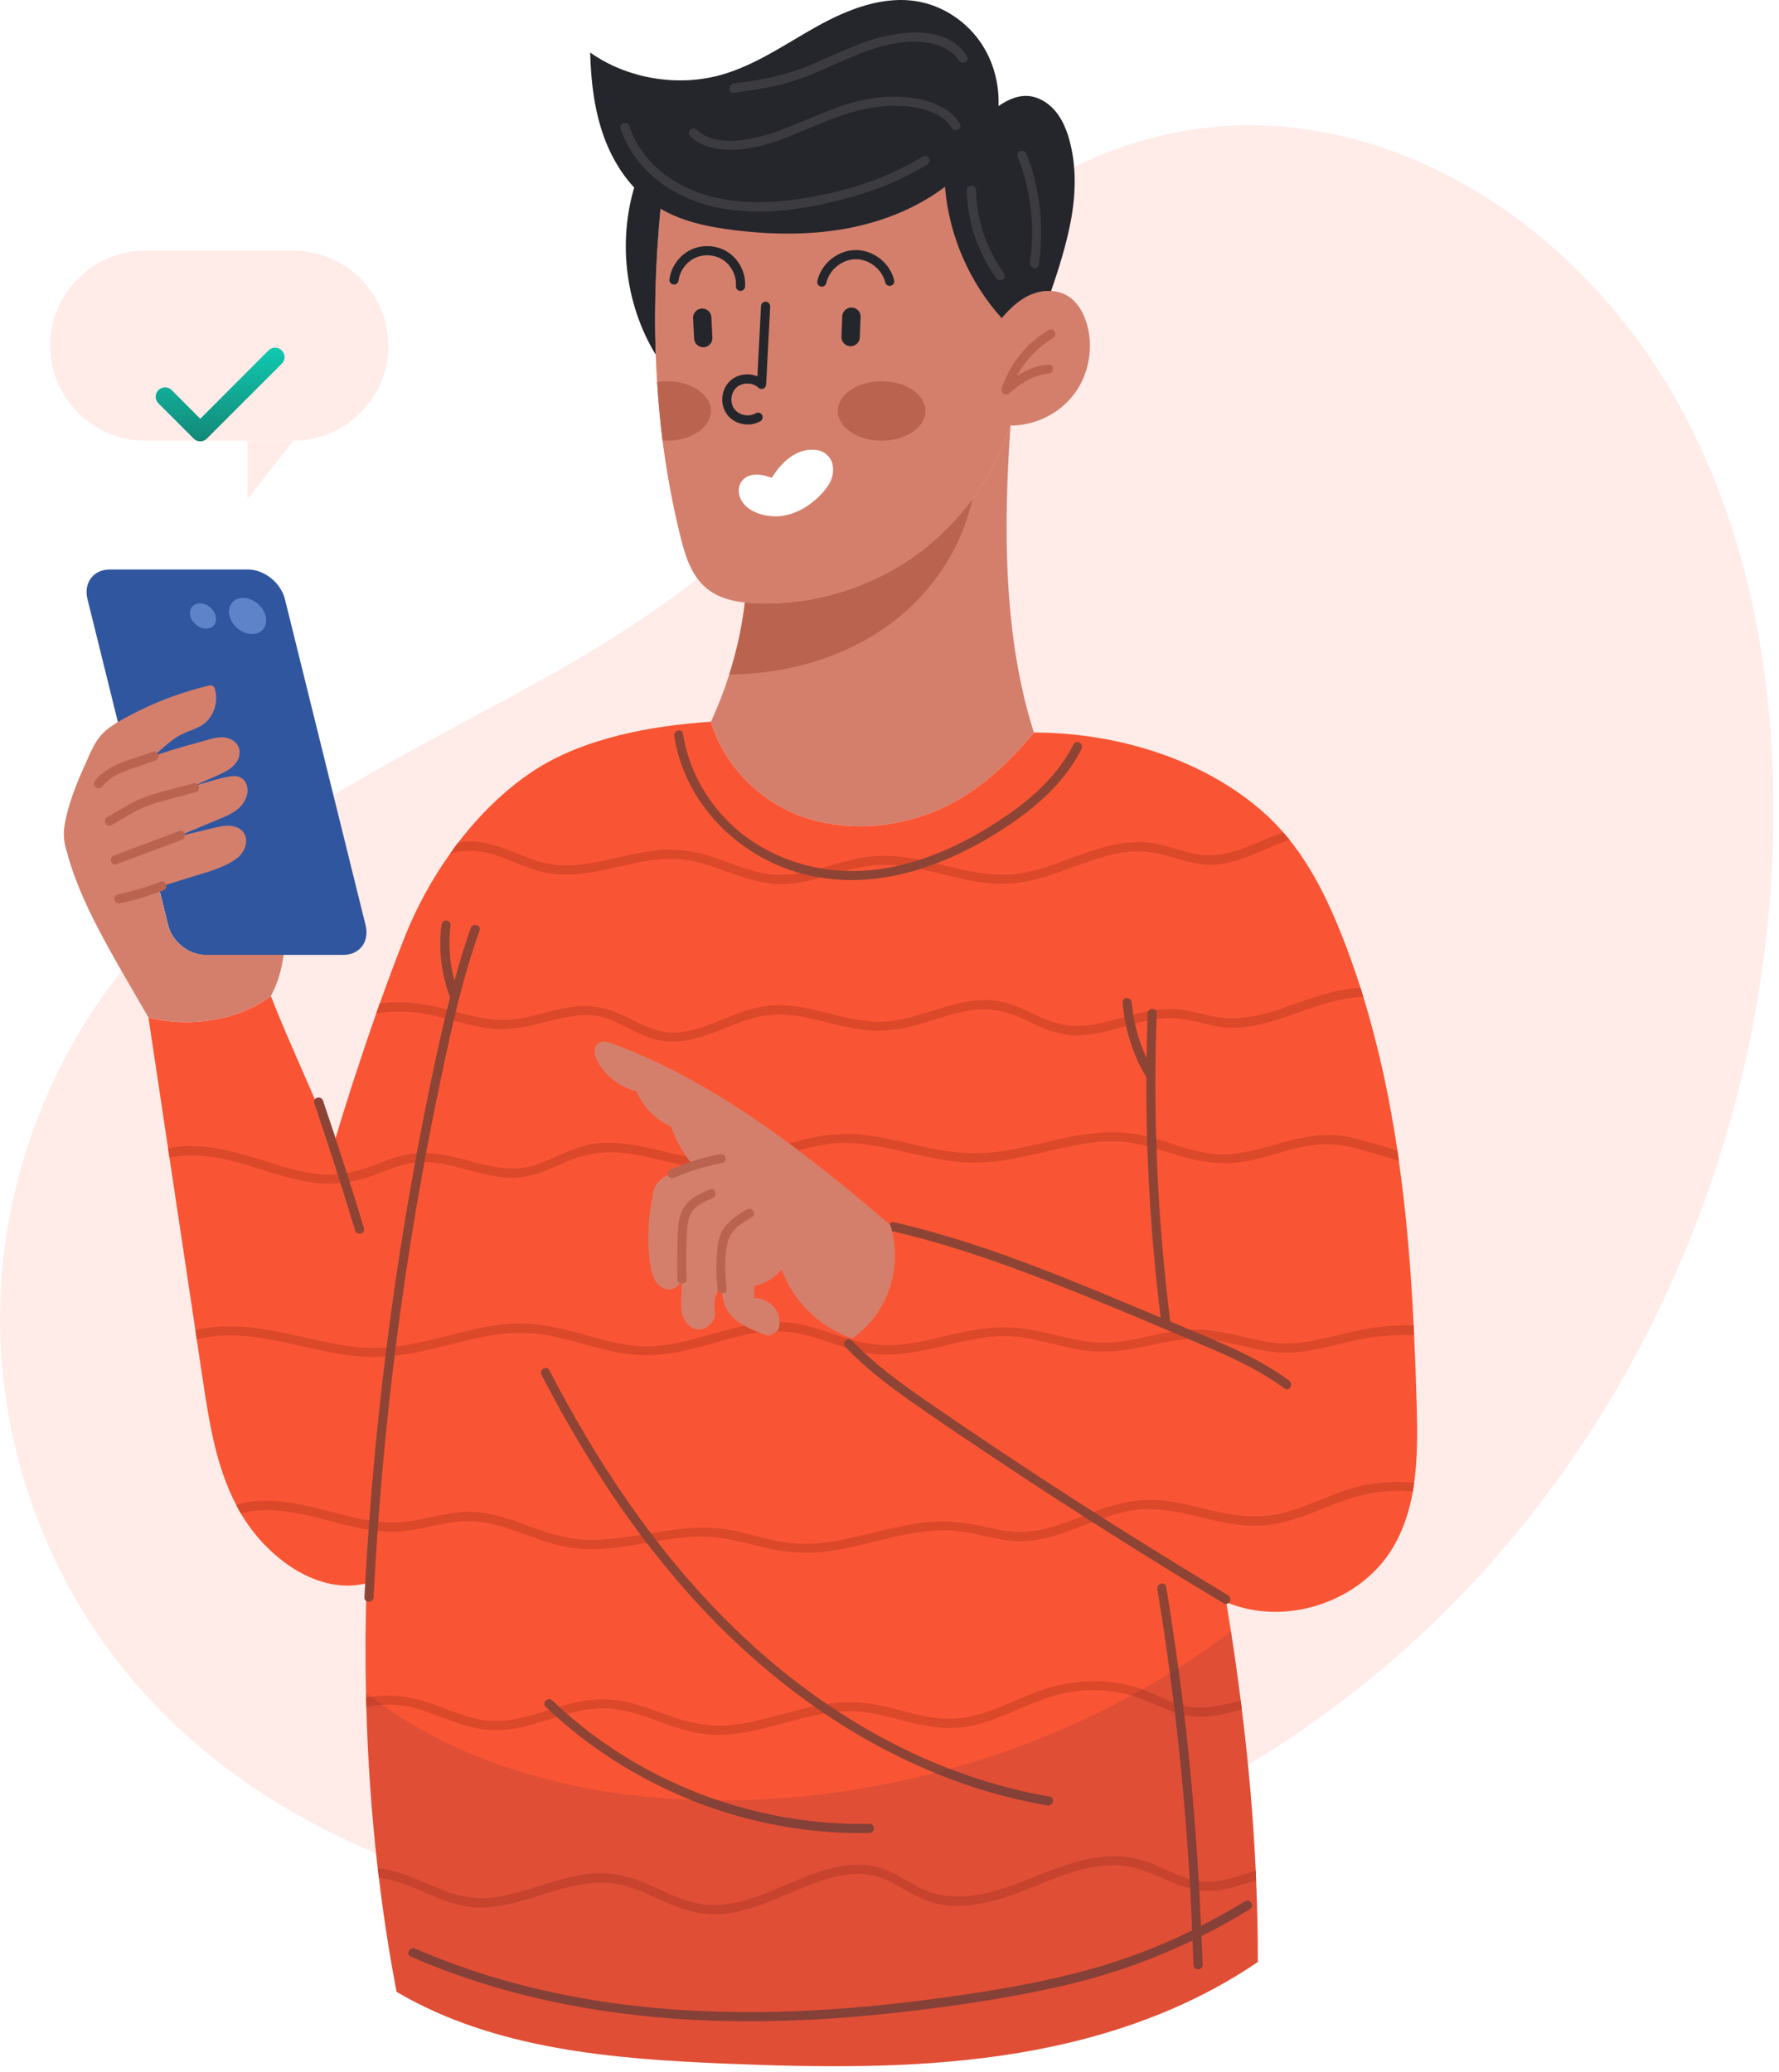 <svg width="194" height="226" viewBox="0 0 194 226" fill="none" xmlns="http://www.w3.org/2000/svg">
<path d="M60.519 73.31C44.559 82.37 27.099 89.94 15.029 103.76C5.779 114.35 0.379 128.22 0.019 142.27C-0.341 156.32 4.349 170.45 13.039 181.49C26.519 198.62 48.569 207.4 70.319 208.87C102.269 211.03 134.739 198.38 157.489 175.85C180.239 153.31 193.139 121.39 193.389 89.37C193.519 72.83 190.289 55.95 181.739 41.8C173.189 27.65 158.869 16.52 142.509 14.12C127.889 11.97 113.949 17.55 103.879 28.04C95.059 37.23 91.209 49.4 81.759 58.24C75.399 64.18 68.069 69.03 60.519 73.32V73.31Z" fill="#FFECE8"/>
<path d="M110.769 44.41C109.259 50.58 105.579 56.2 100.529 60.06C95.479 63.91 89.089 65.98 82.739 65.81C80.719 65.76 78.589 65.44 77.039 64.15C75.379 62.77 74.699 60.57 74.189 58.48C73.339 55.04 72.699 51.55 72.249 48.04C71.989 45.92 71.789 43.8 71.659 41.67C71.169 34.05 71.519 26.36 72.479 18.78C78.629 16.3 86.049 15.15 92.679 15.29C96.149 15.37 99.659 15.61 102.989 16.6C106.319 17.6 109.429 19.43 111.549 22.18C111.489 29.54 112.519 37.26 110.769 44.41Z" fill="#D47F6C"/>
<path d="M112.749 79.89C109.669 83.63 106.009 86.92 101.489 88.66C96.969 90.39 91.819 90.66 87.279 88.98C82.739 87.29 78.909 83.36 77.529 78.71C78.299 77.04 78.969 75.32 79.519 73.57C80.339 71.01 80.919 68.37 81.229 65.71C81.739 65.77 82.239 65.8 82.739 65.81C89.089 65.98 95.479 63.91 100.529 60.06C102.609 58.46 104.469 56.57 106.019 54.45C107.829 52.02 109.239 49.3 110.179 46.43C110.179 46.43 110.186 46.426 110.199 46.42C109.419 57.36 109.399 69.45 112.749 79.89Z" fill="#D47F6C"/>
<path d="M109.169 46.35C112.039 46.71 115.059 45.51 116.909 43.27C118.749 41.03 119.349 37.84 118.449 35.09C118.079 33.97 117.439 32.88 116.429 32.27C115.229 31.54 113.669 31.6 112.389 32.15C111.099 32.71 110.059 33.71 109.179 34.8V46.35H109.169Z" fill="#D47F6C"/>
<path d="M116.739 24.27C116.249 26.77 115.469 29.3 114.619 31.74C113.859 31.7 113.069 31.85 112.369 32.16C111.119 32.69 110.109 33.66 109.239 34.7C105.739 30.82 103.529 25.78 103.069 20.57C102.769 17.27 105.849 13.91 108.459 11.88C109.489 11.09 110.699 10.42 111.989 10.46C113.169 10.51 114.269 11.16 115.039 12.06C115.809 12.95 116.279 14.07 116.599 15.21C117.419 18.14 117.319 21.28 116.739 24.27Z" fill="#25262B"/>
<path d="M104.249 19.39C101.069 22.2 97.049 23.96 92.889 24.81C88.729 25.66 84.429 25.62 80.219 25.12C77.129 24.75 73.969 24.1 71.379 22.36C68.779 20.62 66.939 17.89 65.869 14.95C64.799 12.01 64.439 8.85 64.359 5.73C68.349 8.56 73.829 9.49 78.549 8.19C82.329 7.15 85.599 4.83 89.019 2.92C92.439 1.01 96.349 -0.54 100.199 0.18C102.999 0.71 105.539 2.46 107.089 4.86C108.639 7.25 109.209 10.24 108.739 13.06C108.319 15.6 106.169 17.7 104.249 19.4V19.39Z" fill="#25262B"/>
<path d="M71.509 38.69C68.059 33.02 67.289 25.79 69.459 19.52C70.389 19.73 71.389 20.04 72.269 20.5C71.589 26.53 71.289 32.63 71.509 38.69Z" fill="#25262B"/>
<path d="M83.489 33.4C83.339 36.24 83.189 39.08 83.049 41.92C82.239 41.15 80.839 41.13 79.999 41.87C79.159 42.61 79.019 44 79.679 44.9C80.339 45.8 81.709 46.07 82.669 45.5" stroke="#25262B" stroke-linecap="round" stroke-linejoin="round"/>
<path d="M92.849 34.54C92.819 35.28 92.789 36.02 92.759 36.76" stroke="#25262B" stroke-width="2" stroke-linecap="round" stroke-linejoin="round"/>
<path d="M76.579 34.65C76.619 35.39 76.659 36.13 76.689 36.87" stroke="#25262B" stroke-width="2" stroke-linecap="round" stroke-linejoin="round"/>
<path d="M97.019 30.68C96.629 29.02 94.999 27.75 93.289 27.77C91.589 27.79 89.979 29.09 89.619 30.76" stroke="#25262B" stroke-linecap="round" stroke-linejoin="round"/>
<path d="M80.749 31.23C80.839 29.98 80.229 28.71 79.209 27.99C78.189 27.27 76.779 27.14 75.639 27.65C74.499 28.16 73.659 29.29 73.499 30.53" stroke="#25262B" stroke-linecap="round" stroke-linejoin="round"/>
<path d="M90.799 50.67C90.589 49.77 89.869 49.17 88.959 49.07C86.839 48.83 85.219 50.43 84.159 52.11C83.399 51.84 82.569 51.63 81.819 51.85C80.909 52.11 80.409 52.97 80.599 53.89C80.999 55.84 83.579 56.5 85.259 56.27C87.179 56.01 88.989 54.73 90.139 53.2C90.689 52.47 90.999 51.58 90.789 50.67H90.799Z" fill="white"/>
<path d="M91.359 44.82C91.359 46.61 93.499 48.06 96.139 48.06C98.779 48.06 100.919 46.61 100.919 44.82C100.919 43.03 98.779 41.58 96.139 41.58C93.499 41.58 91.359 43.03 91.359 44.82Z" fill="#BA6450"/>
<path d="M77.529 44.82C77.529 46.61 75.389 48.06 72.749 48.06C72.579 48.06 72.409 48.06 72.249 48.04C71.989 45.92 71.789 43.8 71.659 41.67C72.009 41.61 72.379 41.58 72.749 41.58C75.389 41.58 77.529 43.03 77.529 44.82Z" fill="#BA6450"/>
<path d="M114.339 35.99C111.919 37.42 110.099 39.72 109.229 42.39C109.069 42.9 109.709 43.18 110.069 42.88C111.269 41.83 112.709 40.87 114.339 40.75C114.979 40.7 114.979 39.7 114.339 39.75C113.079 39.84 111.939 40.33 110.909 41C111.809 39.3 113.179 37.85 114.849 36.86C115.399 36.53 114.899 35.67 114.349 36L114.339 35.99Z" fill="#BA6450"/>
<path d="M106.019 54.45C104.859 60 101.339 65.04 96.679 68.34C91.719 71.85 85.609 73.5 79.519 73.57C80.339 71.01 80.919 68.37 81.229 65.71C81.739 65.77 82.239 65.8 82.739 65.81C89.089 65.98 95.479 63.91 100.529 60.06C102.609 58.46 104.469 56.57 106.019 54.45Z" fill="#BA6450"/>
<path d="M100.619 17.07C96.369 19.71 91.399 21.14 86.459 21.79C81.759 22.4 76.729 22.07 72.759 19.22C70.869 17.87 69.359 15.99 68.639 13.76C68.439 13.15 67.479 13.41 67.679 14.03C69.039 18.22 72.819 21.15 76.959 22.32C82.129 23.79 87.849 22.9 92.929 21.46C95.799 20.65 98.589 19.51 101.129 17.93C101.679 17.59 101.169 16.73 100.629 17.07H100.619Z" fill="#3C3C40"/>
<path d="M105.439 6.12C103.009 2.41 97.499 3.43 94.009 4.7C91.739 5.53 89.589 6.65 87.329 7.5C84.969 8.38 82.509 8.8 80.029 9.11C79.399 9.19 79.389 10.19 80.029 10.11C82.289 9.82 84.549 9.49 86.719 8.77C88.879 8.05 90.909 7.03 92.999 6.16C95.049 5.31 97.229 4.58 99.469 4.54C101.329 4.51 103.479 4.95 104.579 6.61C104.929 7.15 105.799 6.65 105.439 6.11V6.12Z" fill="#3C3C40"/>
<path d="M104.649 13.46C103.739 11.94 102.039 11.21 100.379 10.84C98.459 10.41 96.489 10.47 94.559 10.82C90.369 11.57 86.779 13.95 82.689 14.95C80.629 15.45 77.629 15.78 75.969 14.15C75.509 13.7 74.799 14.41 75.259 14.86C76.579 16.15 78.589 16.41 80.359 16.31C82.399 16.2 84.369 15.57 86.249 14.8C90.069 13.25 93.809 11.38 98.049 11.54C100.039 11.61 102.679 12.11 103.799 13.96C104.129 14.51 104.999 14.01 104.659 13.46H104.649Z" fill="#3C3C40"/>
<path d="M109.509 29.83C107.579 27.18 106.499 24 106.429 20.73C106.419 20.09 105.419 20.09 105.429 20.73C105.499 24.17 106.619 27.55 108.639 30.34C109.009 30.86 109.879 30.36 109.499 29.84L109.509 29.83Z" fill="#3C3C40"/>
<path d="M111.939 16.78C111.709 16.19 110.739 16.44 110.979 17.05C112.409 20.72 112.889 24.72 112.319 28.62C112.229 29.25 113.189 29.52 113.279 28.89C113.879 24.8 113.439 20.64 111.939 16.78Z" fill="#3C3C40"/>
<path d="M154.219 161.71C154.169 162.04 154.119 162.36 154.069 162.68C153.689 164.81 153.029 166.86 151.929 168.73C148.379 174.74 140.139 177.45 133.719 174.73C133.899 175.79 134.069 176.86 134.239 177.92C134.629 180.43 134.979 182.94 135.299 185.46C135.339 185.78 135.379 186.11 135.419 186.43C136.149 192.28 136.659 198.13 136.939 204.02C136.949 204.36 136.969 204.71 136.979 205.05C137.109 208.01 137.169 210.98 137.169 213.97C128.859 219.63 119.219 222.72 109.269 224.17C99.329 225.62 89.219 225.47 79.179 225.06C66.799 224.55 53.929 223.51 43.249 217.23C42.459 213.12 41.819 208.96 41.319 204.78C41.279 204.44 41.239 204.1 41.189 203.75C40.519 197.92 40.109 192.04 39.949 186.17C39.939 185.82 39.929 185.48 39.919 185.14C39.919 184.97 39.909 184.79 39.909 184.62C39.819 180.62 39.849 176.64 39.979 172.67C34.809 173.97 29.459 170.11 26.599 165.6C26.479 165.41 26.369 165.23 26.259 165.04C26.079 164.74 25.909 164.44 25.759 164.13C23.559 159.94 22.809 155.1 22.099 150.38C21.879 148.94 21.669 147.5 21.449 146.06C21.399 145.74 21.359 145.41 21.309 145.09C20.359 138.81 19.419 132.53 18.479 126.25C18.429 125.91 18.379 125.58 18.329 125.24C17.619 120.48 16.899 115.73 16.189 110.97C20.589 112.08 25.909 111.35 29.539 108.63C31.349 113.34 34.569 120.12 36.379 124.83C37.719 120.33 39.329 115.35 41.029 110.53C41.159 110.16 41.279 109.81 41.409 109.45C42.309 106.93 43.229 104.47 44.149 102.15C45.389 99.04 47.059 95.93 49.099 93.08C49.379 92.67 49.669 92.27 49.979 91.88C52.319 88.82 55.089 86.11 58.159 84.08C63.609 80.49 71.019 79.14 77.529 78.71C78.909 83.36 82.739 87.29 87.279 88.98C91.819 90.66 96.969 90.39 101.489 88.66C106.009 86.92 109.669 83.63 112.749 79.89C121.889 79.89 131.739 82.88 138.389 89.15C138.929 89.67 139.449 90.21 139.929 90.77C140.169 91.04 140.399 91.31 140.619 91.59C143.129 94.71 144.909 98.42 146.389 102.17C147.109 104.01 147.769 105.86 148.369 107.74C148.469 108.06 148.569 108.38 148.669 108.71C150.349 114.18 151.539 119.79 152.389 125.47C152.439 125.84 152.499 126.2 152.539 126.57C153.389 132.51 153.869 138.53 154.159 144.55C154.179 144.9 154.199 145.24 154.209 145.59C154.329 148.13 154.419 150.67 154.489 153.2C154.569 156.02 154.599 158.92 154.219 161.71Z" fill="#F95534"/>
<path d="M38.479 147.86C40.929 148.14 43.339 147.93 45.749 147.43C48.189 146.92 50.579 146.18 53.029 145.72C55.589 145.24 58.079 145.23 60.619 145.8C63.029 146.33 65.359 147.17 67.789 147.58C70.069 147.96 72.289 147.83 74.539 147.33C76.859 146.82 79.109 146.03 81.439 145.54C83.929 145.03 86.289 145.08 88.729 145.82C91.059 146.53 93.309 147.54 95.769 147.71C98.149 147.87 100.519 147.34 102.829 146.8C105.229 146.23 107.669 145.61 110.169 145.73C112.689 145.85 115.089 146.73 117.549 147.17C120.019 147.61 122.359 147.37 124.789 146.85C127.389 146.29 129.909 145.72 132.569 146.16C134.979 146.56 137.319 147.41 139.789 147.51C142.319 147.61 144.789 146.87 147.229 146.29C149.549 145.74 151.879 145.55 154.209 145.59C154.199 145.24 154.179 144.9 154.159 144.55C153.299 144.52 152.429 144.54 151.569 144.6C148.929 144.78 146.439 145.51 143.869 146.07C142.569 146.35 141.249 146.55 139.919 146.51C138.629 146.48 137.359 146.2 136.099 145.91C133.629 145.33 131.239 144.77 128.679 145.09C126.109 145.4 123.619 146.28 121.029 146.42C118.439 146.57 115.979 145.77 113.479 145.22C111.069 144.69 108.729 144.61 106.279 145.03C103.869 145.44 101.529 146.18 99.099 146.54C96.449 146.94 94.049 146.57 91.529 145.71C89.189 144.92 86.899 144.09 84.399 144.17C82.079 144.24 79.819 144.87 77.609 145.5C75.259 146.16 72.869 146.85 70.399 146.83C67.889 146.81 65.469 146.04 63.059 145.38C60.679 144.73 58.269 144.22 55.779 144.37C53.299 144.51 50.879 145.14 48.479 145.75C46.019 146.37 43.539 146.99 40.989 147C38.269 147.03 35.609 146.4 32.969 145.8C29.199 144.94 25.119 144.11 21.309 145.09C21.359 145.41 21.399 145.74 21.449 146.06C24.499 145.28 27.909 145.72 30.919 146.37C33.429 146.91 35.929 147.57 38.479 147.86ZM146.769 162.52C144.569 163.25 142.479 164.29 140.239 164.91C137.899 165.57 135.609 165.47 133.239 164.97C130.999 164.5 128.789 163.82 126.499 163.62C124.309 163.43 122.199 163.86 120.139 164.57C118.099 165.28 116.129 166.19 114.029 166.71C112.969 166.97 111.869 167.12 110.769 167.07C109.519 167.01 108.299 166.71 107.089 166.44C104.809 165.94 102.609 165.78 100.289 166.1C98.019 166.42 95.799 167.04 93.569 167.55C91.329 168.08 89.029 168.5 86.719 168.33C84.229 168.16 81.869 167.26 79.429 166.83C74.629 166 70.039 167.73 65.279 167.93C62.869 168.04 60.659 167.51 58.409 166.7C56.329 165.95 54.249 165.1 52.019 164.91C49.589 164.7 47.269 165.5 44.909 165.87C42.359 166.28 39.859 165.84 37.389 165.21C33.649 164.26 29.579 162.97 25.759 164.13C25.909 164.44 26.079 164.74 26.259 165.04C29.129 164.25 32.449 164.95 35.249 165.69C37.599 166.3 39.959 166.98 42.409 167.04C44.779 167.11 47.019 166.37 49.349 166.02C51.719 165.66 53.919 166.15 56.149 166.94C58.249 167.68 60.309 168.54 62.519 168.83C67.259 169.44 71.849 167.56 76.569 167.57C79.029 167.58 81.349 168.32 83.729 168.86C85.939 169.36 88.109 169.48 90.349 169.18C94.809 168.58 99.129 166.7 103.679 166.92C106.049 167.03 108.289 167.92 110.649 168.06C112.739 168.19 114.779 167.62 116.729 166.91C118.759 166.18 120.739 165.28 122.859 164.83C125.149 164.34 127.419 164.65 129.679 165.17C131.869 165.67 134.049 166.3 136.299 166.4C138.529 166.5 140.659 165.91 142.729 165.13C144.829 164.33 146.889 163.38 149.099 162.93C150.729 162.59 152.409 162.5 154.069 162.68C154.119 162.36 154.169 162.04 154.219 161.71C151.729 161.46 149.199 161.72 146.769 162.52ZM33.999 128.95C36.549 129.32 38.839 128.91 41.219 128C42.359 127.57 43.499 127.1 44.699 126.86C45.949 126.62 47.229 126.72 48.469 126.96C50.819 127.43 53.079 128.34 55.489 128.45C57.899 128.55 59.929 127.49 62.079 126.57C64.519 125.53 66.929 125.47 69.509 125.96C71.909 126.42 74.249 127.16 76.689 127.39C79.199 127.63 81.629 127.09 84.019 126.38C86.449 125.66 88.889 124.78 91.449 124.66C94.069 124.55 96.649 125.16 99.189 125.74C101.659 126.31 104.159 126.86 106.699 126.79C109.239 126.73 111.739 126.13 114.199 125.56C116.689 124.98 119.219 124.4 121.789 124.48C124.379 124.56 126.769 125.52 129.229 126.22C131.609 126.89 133.909 127.07 136.339 126.56C138.819 126.05 141.199 125.05 143.729 124.82C146.499 124.55 149.009 125.59 151.619 126.33C151.919 126.42 152.229 126.49 152.539 126.57C152.499 126.2 152.439 125.84 152.389 125.47C150.509 124.95 148.669 124.27 146.749 123.94C144.299 123.53 141.939 124.02 139.579 124.68C137.079 125.38 134.569 126.16 131.949 125.8C129.429 125.45 127.089 124.38 124.619 123.84C122.179 123.3 119.719 123.45 117.279 123.88C114.729 124.34 112.239 125.07 109.679 125.49C107.029 125.93 104.449 125.82 101.819 125.3C99.279 124.79 96.789 124.07 94.219 123.78C91.699 123.49 89.289 123.8 86.869 124.48C84.389 125.18 81.939 126.13 79.369 126.39C76.779 126.66 74.269 126.02 71.779 125.43C69.499 124.9 67.139 124.4 64.789 124.73C62.319 125.08 60.279 126.55 57.899 127.19C55.419 127.86 52.949 127.06 50.549 126.43C48.279 125.83 46.019 125.45 43.699 126.07C41.189 126.75 38.959 128.07 36.289 128.11C33.519 128.16 30.849 127.24 28.239 126.42C25.129 125.44 21.589 124.53 18.329 125.24C18.379 125.58 18.429 125.91 18.479 126.25C20.989 125.69 23.859 126.16 26.249 126.86C28.819 127.61 31.339 128.57 33.999 128.95ZM47.339 110.76C49.379 111.23 51.379 111.93 53.479 112.17C55.559 112.41 57.559 111.96 59.569 111.44C61.579 110.93 63.679 110.38 65.739 110.94C67.589 111.45 69.189 112.61 70.999 113.22C74.789 114.49 78.189 112.26 81.689 111.16C83.689 110.53 85.659 110.52 87.709 110.92C89.739 111.32 91.719 111.97 93.769 112.27C95.739 112.56 97.639 112.39 99.559 111.9C101.479 111.4 103.329 110.67 105.279 110.29C107.319 109.88 109.219 110.09 111.129 110.93C112.869 111.7 114.539 112.66 116.469 112.87C120.429 113.3 124.029 110.88 127.969 111.04C130.149 111.12 132.179 112.08 134.369 112.08C136.559 112.08 138.529 111.48 140.509 110.8C143.089 109.92 145.879 108.78 148.669 108.71C148.569 108.38 148.469 108.06 148.369 107.74C147.079 107.8 145.789 108.04 144.579 108.37C142.529 108.94 140.559 109.8 138.509 110.39C136.319 111.03 134.159 111.28 131.909 110.77C130.849 110.53 129.809 110.23 128.719 110.1C127.749 109.98 126.769 110.04 125.799 110.18C123.809 110.49 121.919 111.19 119.949 111.61C117.879 112.06 115.939 111.99 113.979 111.15C112.189 110.38 110.509 109.37 108.549 109.13C104.489 108.63 100.839 111.01 96.889 111.39C92.659 111.79 88.749 109.48 84.539 109.63C82.589 109.7 80.769 110.39 78.969 111.11C77.169 111.83 75.389 112.61 73.459 112.62C71.409 112.63 69.699 111.54 67.899 110.71C66.099 109.87 64.319 109.54 62.339 109.82C60.249 110.11 58.249 110.89 56.159 111.16C53.939 111.45 51.799 110.91 49.679 110.33C47.639 109.78 45.619 109.3 43.499 109.3C42.799 109.3 42.109 109.35 41.409 109.45C41.279 109.81 41.159 110.16 41.029 110.52C43.109 110.2 45.249 110.28 47.339 110.76ZM54.469 93.4C56.139 94 57.739 94.84 59.489 95.18C61.179 95.51 62.899 95.4 64.589 95.12C68.139 94.53 71.709 93.14 75.339 93.86C78.849 94.56 82.009 96.61 85.689 96.41C89.329 96.22 92.669 94.34 96.339 94.32C100.029 94.29 103.519 95.77 107.149 96.25C108.869 96.47 110.569 96.43 112.259 96.07C113.939 95.72 115.549 95.11 117.159 94.52C118.779 93.93 120.409 93.33 122.109 93.02C123.899 92.69 125.609 92.85 127.349 93.35C129.079 93.85 130.789 94.45 132.619 94.29C134.319 94.14 135.909 93.51 137.479 92.85C138.519 92.4 139.559 91.95 140.619 91.59C140.399 91.31 140.169 91.04 139.929 90.77C136.679 91.93 133.649 93.91 130.069 93.09C128.279 92.67 126.589 91.95 124.739 91.84C123.069 91.75 121.389 92.08 119.799 92.56C116.459 93.56 113.239 95.29 109.689 95.39C105.969 95.5 102.459 94.02 98.829 93.51C97.039 93.25 95.279 93.27 93.509 93.63C91.689 94 89.929 94.63 88.109 95.05C86.249 95.47 84.409 95.55 82.539 95.09C80.769 94.64 79.099 93.9 77.359 93.36C75.669 92.83 73.959 92.57 72.189 92.69C70.389 92.82 68.619 93.25 66.859 93.64C65.069 94.04 63.249 94.43 61.409 94.39C59.559 94.34 57.889 93.7 56.199 93.01C54.569 92.34 52.899 91.72 51.109 91.77C50.729 91.78 50.349 91.82 49.979 91.88C49.669 92.27 49.379 92.67 49.099 93.08C50.939 92.58 52.699 92.76 54.469 93.4ZM136.479 204.16C134.439 204.8 132.399 205.57 130.229 205.06C128.299 204.61 126.589 203.54 124.709 202.93C120.529 201.57 116.289 203.27 112.429 204.83C108.479 206.42 103.999 207.93 99.989 205.72C98.339 204.81 96.829 203.75 94.929 203.46C93.389 203.22 91.829 203.43 90.329 203.84C87.069 204.73 84.129 206.5 80.849 207.35C79.179 207.78 77.459 207.93 75.769 207.52C73.879 207.07 72.149 206.13 70.369 205.38C68.599 204.65 66.789 204.19 64.869 204.3C62.979 204.42 61.149 204.95 59.349 205.51C57.509 206.09 55.649 206.73 53.719 206.95C51.679 207.18 49.789 206.76 47.909 205.99C45.779 205.11 43.499 203.96 41.189 203.75C41.239 204.1 41.279 204.44 41.319 204.78C43.069 205 44.889 205.76 46.329 206.39C48.099 207.17 49.899 207.9 51.849 208.01C53.689 208.11 55.519 207.7 57.279 207.2C60.919 206.15 64.569 204.57 68.389 205.72C70.209 206.27 71.889 207.21 73.669 207.9C75.309 208.54 77.019 208.88 78.779 208.73C82.089 208.44 85.079 206.83 88.129 205.64C89.609 205.06 91.159 204.53 92.759 204.39C94.509 204.24 96.099 204.64 97.629 205.5C99.379 206.48 100.969 207.51 102.999 207.77C105.039 208.04 107.109 207.68 109.059 207.1C113.129 205.89 116.979 203.48 121.329 203.42C123.469 203.39 125.299 204.19 127.219 205.03C128.989 205.81 130.779 206.42 132.739 206.18C134.199 206 135.579 205.49 136.979 205.05C136.969 204.71 136.949 204.36 136.939 204.02C136.789 204.06 136.629 204.11 136.479 204.16ZM45.199 186.27C47.009 186.75 48.709 187.55 50.489 188.1C52.209 188.63 53.939 188.83 55.729 188.57C59.319 188.06 62.669 186.08 66.369 186.32C70.039 186.56 73.269 188.73 76.919 189.13C80.559 189.52 84.109 188.23 87.589 187.37C89.379 186.93 91.209 186.58 93.069 186.63C95.039 186.69 96.949 187.26 98.849 187.74C100.679 188.2 102.569 188.59 104.459 188.43C106.259 188.28 107.959 187.7 109.609 187.02C111.309 186.33 112.969 185.53 114.729 184.99C116.619 184.42 118.589 184.21 120.559 184.38C122.579 184.55 124.429 185.19 126.259 186.01C127.849 186.72 129.429 187.29 131.189 187.22C132.629 187.17 134.019 186.8 135.419 186.43C135.379 186.11 135.339 185.78 135.299 185.46C134.929 185.56 134.559 185.65 134.199 185.74C132.559 186.14 130.829 186.44 129.159 186.03C127.289 185.58 125.629 184.52 123.789 183.98C119.989 182.86 116.109 183.29 112.479 184.74C110.739 185.43 109.059 186.25 107.279 186.82C105.389 187.43 103.489 187.61 101.519 187.29C99.559 186.97 97.669 186.33 95.719 185.95C93.889 185.59 92.069 185.55 90.219 185.82C86.499 186.36 82.969 187.93 79.209 188.17C77.299 188.29 75.479 187.95 73.669 187.35C71.899 186.77 70.179 186.03 68.359 185.62C66.579 185.22 64.819 185.23 63.039 185.61C61.219 185.99 59.479 186.65 57.699 187.14C55.849 187.64 53.979 187.89 52.089 187.48C50.229 187.09 48.499 186.28 46.699 185.68C44.469 184.93 42.149 184.71 39.919 185.14C39.929 185.48 39.939 185.82 39.949 186.17C41.659 185.79 43.469 185.81 45.199 186.27Z" fill="#DC482A"/>
<path d="M51.329 101.22C50.649 103.11 50.079 105.04 49.559 106.97C49.029 104.99 48.879 102.93 49.139 100.88C49.169 100.61 48.889 100.38 48.639 100.38C48.339 100.38 48.169 100.61 48.139 100.88C47.799 103.53 48.119 106.25 49.079 108.75C48.549 110.85 48.059 112.97 47.599 115.08C46.579 119.78 45.649 124.5 44.819 129.24C43.149 138.72 41.859 148.27 40.939 157.85C40.419 163.29 40.019 168.74 39.739 174.2C39.709 174.84 40.709 174.84 40.739 174.2C41.229 164.59 42.089 155 43.339 145.46C44.579 135.92 46.209 126.43 48.209 117.03C49.319 111.79 50.489 106.53 52.299 101.48C52.519 100.87 51.549 100.61 51.339 101.21L51.329 101.22Z" fill="#8E4435"/>
<path d="M39.689 133.93C38.279 129.28 36.789 124.65 35.229 120.04C35.019 119.43 34.059 119.69 34.269 120.31C35.829 124.92 37.319 129.55 38.729 134.2C38.919 134.81 39.879 134.55 39.689 133.93Z" fill="#8E4435"/>
<path d="M140.579 150.56C138.219 148.82 135.599 147.53 132.919 146.36C131.159 145.6 129.389 144.86 127.619 144.12C127.619 144.12 127.619 144.12 127.619 144.11C126.529 135.45 125.989 126.73 125.999 118C125.999 115.5 126.049 113 126.149 110.51C126.169 109.87 125.169 109.87 125.149 110.51C125.089 112.14 125.069 113.77 125.039 115.4C124.149 113.49 123.589 111.44 123.419 109.33C123.369 108.69 122.369 108.69 122.419 109.33C122.649 112.18 123.499 114.94 124.959 117.4C124.969 117.42 124.989 117.44 125.009 117.46C124.979 123.87 125.249 130.28 125.819 136.66C126.029 139.01 126.279 141.35 126.569 143.69C125.919 143.42 125.279 143.15 124.629 142.88C118.989 140.52 113.349 138.16 107.559 136.19C104.259 135.07 100.909 134.08 97.519 133.3C96.889 133.16 96.629 134.12 97.249 134.26C103.159 135.63 108.909 137.61 114.549 139.83C120.269 142.07 125.939 144.47 131.589 146.88C134.549 148.14 137.479 149.51 140.079 151.43C140.599 151.81 141.099 150.95 140.579 150.57V150.56Z" fill="#8E4435"/>
<path d="M133.949 173.99C122.759 167.27 111.769 160.21 101.029 152.79C98.159 150.8 95.329 148.74 92.899 146.2C92.449 145.73 91.749 146.44 92.189 146.91C94.299 149.12 96.729 150.99 99.219 152.75C101.869 154.63 104.569 156.44 107.269 158.25C112.769 161.94 118.329 165.53 123.939 169.04C127.089 171.01 130.259 172.95 133.439 174.86C133.989 175.19 134.499 174.33 133.939 174L133.949 173.99Z" fill="#8E4435"/>
<path d="M117.069 81.17C115.489 84.33 112.869 86.78 110.009 88.78C106.969 90.9 103.649 92.7 100.099 93.83C96.599 94.94 92.869 95.35 89.239 94.66C85.719 93.99 82.369 92.4 79.759 89.93C76.969 87.3 75.079 83.8 74.479 80.01C74.379 79.38 73.419 79.65 73.519 80.28C74.679 87.59 80.389 93.37 87.449 95.28C95.139 97.35 102.969 94.59 109.419 90.39C112.849 88.16 116.089 85.4 117.939 81.68C118.229 81.11 117.359 80.6 117.079 81.18L117.069 81.17Z" fill="#8E4435"/>
<path d="M135.779 207.34C134.219 208.31 132.609 209.21 130.969 210.04C130.569 200.68 129.769 191.34 128.519 182.05C128.119 179.04 127.659 176.04 127.169 173.05C127.069 172.42 126.099 172.69 126.209 173.32C127.949 183.87 129.129 194.51 129.749 205.19C129.849 206.97 129.939 208.75 130.009 210.53C126.459 212.27 122.759 213.69 118.949 214.75C112.939 216.42 106.689 217.38 100.509 218.17C88.629 219.68 76.479 220.06 64.619 218.12C57.979 217.03 51.449 215.21 45.279 212.51C44.699 212.25 44.189 213.12 44.779 213.37C55.889 218.24 67.989 220.26 80.069 220.43C86.189 220.51 92.319 220.13 98.399 219.43C104.629 218.71 110.909 217.78 117.009 216.3C121.509 215.2 125.879 213.63 130.049 211.62C130.079 212.51 130.119 213.4 130.149 214.29C130.169 214.93 131.169 214.93 131.149 214.29C131.119 213.24 131.059 212.19 131.019 211.15C132.819 210.25 134.579 209.28 136.289 208.22C136.839 207.88 136.329 207.02 135.789 207.36L135.779 207.34Z" fill="#8E4435"/>
<path d="M114.489 195.94C105.109 194.33 96.299 190.29 88.599 184.74C80.679 179.03 73.999 171.73 68.449 163.73C65.279 159.17 62.469 154.37 59.909 149.44C59.609 148.87 58.749 149.37 59.049 149.94C63.619 158.77 69.059 167.2 75.769 174.56C82.299 181.73 90.069 187.84 98.859 191.99C103.739 194.3 108.889 195.99 114.209 196.9C114.839 197.01 115.109 196.04 114.479 195.94H114.489Z" fill="#8E4435"/>
<path d="M94.809 198.91C84.919 199.1 75.059 196.18 66.819 190.72C64.469 189.16 62.259 187.39 60.219 185.44C59.749 185 59.049 185.7 59.509 186.15C66.839 193.14 76.319 197.78 86.319 199.33C89.129 199.77 91.969 199.96 94.809 199.91C95.449 199.9 95.449 198.9 94.809 198.91Z" fill="#8E4435"/>
<path d="M97.089 133.59C97.789 135.8 97.749 138.28 97.019 140.48C96.289 142.68 94.839 144.63 92.959 145.98C89.429 144.79 86.499 141.94 85.239 138.43C84.509 139.35 83.429 140.01 82.279 140.23C82.209 140.68 82.279 141.11 82.209 141.56C82.979 141.55 83.879 141.94 84.379 142.52C84.879 143.1 85.109 143.91 84.979 144.67C84.889 145.24 84.319 145.52 83.759 145.66C82.819 145.39 81.949 145 81.089 144.53C80.239 144.06 79.469 143.37 79.089 142.47C78.729 141.61 78.679 140.51 78.669 139.58C78.479 140.31 78.149 140.97 77.959 141.7C77.779 142.41 78.159 143.18 77.849 143.84C77.539 144.5 76.869 145.03 76.139 144.99C75.369 144.95 74.739 144.3 74.489 143.58C74.229 142.86 74.269 142.07 74.309 141.3C74.349 140.57 74.329 139.75 74.349 139.02C74.639 139.62 73.859 140.49 73.209 140.61C72.549 140.72 71.889 140.32 71.519 139.77C71.149 139.22 71.009 138.55 70.909 137.89C70.519 135.24 70.689 132.53 71.269 129.92C71.649 128.21 73.949 127.59 75.649 127.17C74.589 125.93 73.699 124.42 73.189 122.87C71.479 122.13 70.149 120.71 69.399 119.01C67.679 118.59 66.169 117.45 65.259 115.93C65.039 115.57 64.849 115.17 64.839 114.74C64.829 114.32 65.029 113.86 65.409 113.68C65.819 113.49 66.299 113.63 66.719 113.79C78.029 117.95 87.939 125.78 97.099 133.6L97.089 133.59Z" fill="#D47F6C"/>
<path d="M81.489 131.88C80.179 132.64 78.859 133.51 78.429 135.05C78.199 135.88 78.159 136.79 78.129 137.65C78.099 138.62 78.129 139.6 78.239 140.57C78.309 141.2 79.309 141.21 79.239 140.57C79.069 138.95 78.979 137.19 79.329 135.59C79.639 134.16 80.799 133.43 81.989 132.75C82.549 132.43 82.039 131.57 81.489 131.89V131.88Z" fill="#BA6450"/>
<path d="M77.449 129.7C76.669 130.03 75.889 130.36 75.239 130.92C74.549 131.51 74.169 132.34 74.029 133.22C73.879 134.19 73.889 135.19 73.869 136.17C73.849 137.28 73.849 138.4 73.869 139.51C73.879 140.15 74.879 140.15 74.869 139.51C74.839 137.67 74.799 135.8 74.939 133.96C74.999 133.18 75.169 132.39 75.729 131.82C76.269 131.28 77.009 130.96 77.699 130.67C78.279 130.42 78.029 129.46 77.429 129.71L77.449 129.7Z" fill="#BA6450"/>
<path d="M79.109 126.23C79.029 125.95 78.759 125.83 78.499 125.88C76.619 126.23 74.809 126.81 73.059 127.57C72.809 127.68 72.759 128.04 72.879 128.25C73.029 128.51 73.319 128.54 73.559 128.43C75.219 127.7 76.979 127.17 78.759 126.84C79.029 126.79 79.179 126.47 79.109 126.22V126.23Z" fill="#BA6450"/>
<path d="M37.439 104.14H22.369C20.579 104.14 18.779 102.69 18.339 100.91L9.539 65.34C9.099 63.55 10.189 62.11 11.969 62.11H27.039C28.829 62.11 30.629 63.56 31.069 65.34L39.869 100.91C40.309 102.7 39.219 104.14 37.439 104.14Z" fill="#30569F"/>
<path d="M25.029 67.18C25.299 68.27 26.399 69.15 27.489 69.15C28.579 69.15 29.239 68.27 28.969 67.18C28.699 66.09 27.599 65.21 26.509 65.21C25.419 65.21 24.759 66.09 25.029 67.18Z" fill="#5E83C9"/>
<path d="M20.759 67.18C20.949 67.94 21.719 68.56 22.479 68.56C23.239 68.56 23.709 67.94 23.519 67.18C23.329 66.42 22.559 65.8 21.799 65.8C21.039 65.8 20.569 66.42 20.759 67.18Z" fill="#5E83C9"/>
<path d="M30.929 104.14C30.729 105.69 30.299 107.21 29.539 108.63C25.909 111.35 20.589 112.08 16.189 110.97C12.699 104.87 8.459 98.17 7.169 92.34C10.239 92.21 13.329 92.39 16.349 92.91L18.329 100.9C18.769 102.69 20.579 104.14 22.369 104.14H30.929Z" fill="#D47F6C"/>
<path d="M25.859 90.25C25.139 89.92 24.349 90.05 23.609 90.22C22.639 90.45 21.669 90.68 20.699 90.92C20.249 91.03 19.799 91.14 19.349 91.24C19.749 91.07 20.149 90.9 20.549 90.73C21.659 90.26 22.769 89.8 23.889 89.33C24.699 88.99 25.559 88.65 26.189 88C26.729 87.44 27.109 86.66 26.969 85.87C26.839 85.09 26.239 84.58 25.439 84.64C24.399 84.73 23.319 85.1 22.309 85.38C21.919 85.49 21.529 85.62 21.139 85.74C21.479 85.58 21.809 85.42 22.139 85.26C23.089 84.82 24.139 84.46 25.009 83.88C25.659 83.45 26.179 82.77 26.129 81.95C26.079 81.17 25.439 80.62 24.709 80.46C23.749 80.25 22.699 80.69 21.789 80.93C20.749 81.21 19.709 81.5 18.679 81.82C18.029 82.02 17.379 82.24 16.739 82.46C17.709 81.66 18.589 80.73 19.709 80.14C20.839 79.54 22.029 79.43 22.839 78.33C23.529 77.41 23.749 76.21 23.429 75.11C23.349 74.84 23.079 74.7 22.809 74.76C20.219 75.38 17.709 76.27 15.309 77.44C14.179 77.99 13.029 78.58 11.989 79.31C10.929 80.05 10.349 81.01 9.819 82.17C8.709 84.62 7.569 87.12 7.079 89.78C6.839 91.05 6.959 92.18 7.499 93.35C7.969 94.38 8.649 95.32 9.459 96.11C10.969 97.58 13.829 99.13 15.539 97.31C17.319 96.75 19.089 96.2 20.869 95.64C22.509 95.13 24.399 94.67 25.799 93.64C26.959 92.78 27.389 90.93 25.829 90.21L25.859 90.25Z" fill="#D47F6C"/>
<path d="M18.139 96.5C18.069 96.26 17.779 96.05 17.519 96.15C15.999 96.74 14.429 97.2 12.839 97.54C12.579 97.6 12.419 97.91 12.489 98.16C12.569 98.43 12.839 98.57 13.099 98.51C14.699 98.17 16.259 97.71 17.779 97.12C18.029 97.02 18.209 96.78 18.129 96.51L18.139 96.5Z" fill="#BA6450"/>
<path d="M19.549 90.63C17.179 91.53 14.809 92.42 12.429 93.29C11.829 93.51 12.089 94.48 12.699 94.25C15.079 93.38 17.449 92.49 19.819 91.59C20.419 91.36 20.159 90.4 19.549 90.63Z" fill="#BA6450"/>
<path d="M21.109 85.43C19.449 85.88 17.749 86.27 16.119 86.82C14.539 87.35 13.119 88.29 11.679 89.12C11.119 89.44 11.629 90.31 12.179 89.98C13.579 89.17 14.979 88.23 16.529 87.73C18.119 87.22 19.749 86.83 21.359 86.39C21.979 86.22 21.719 85.26 21.089 85.43H21.109Z" fill="#BA6450"/>
<path d="M17.279 82.33C17.209 82.09 16.919 81.88 16.659 81.98C14.499 82.84 11.939 83.2 10.389 85.11C10.219 85.32 10.189 85.61 10.389 85.82C10.569 86 10.929 86.03 11.099 85.82C12.529 84.05 14.929 83.75 16.929 82.95C17.179 82.85 17.359 82.62 17.279 82.34V82.33Z" fill="#BA6450"/>
<g style="mix-blend-mode:multiply" opacity="0.15">
<path d="M136.979 205.05C136.969 204.71 136.949 204.36 136.939 204.02C136.659 198.13 136.149 192.28 135.419 186.43C135.379 186.11 135.339 185.78 135.299 185.46C134.979 182.94 134.629 180.43 134.239 177.92C129.049 181.82 123.419 185.14 117.509 187.84C110.649 190.98 103.409 193.27 96.009 194.68C88.789 196.06 81.389 196.63 74.059 196.23C67.169 195.85 60.289 194.6 53.799 192.23C48.819 190.41 44.079 187.89 39.909 184.62C39.909 184.79 39.919 184.97 39.919 185.14C39.929 185.48 39.939 185.82 39.949 186.17C40.109 192.04 40.519 197.92 41.189 203.75C41.239 204.1 41.279 204.44 41.319 204.78C41.819 208.96 42.459 213.12 43.249 217.23C53.929 223.51 66.799 224.55 79.179 225.06C89.219 225.47 99.329 225.62 109.269 224.17C119.219 222.72 128.859 219.63 137.169 213.97C137.169 210.98 137.109 208.01 136.979 205.05Z" fill="#522840"/>
</g>
<path d="M15.829 48.06H31.989C37.689 48.06 42.349 43.4 42.349 37.7C42.349 32 37.689 27.34 31.989 27.34H15.829C10.129 27.34 5.469 32 5.469 37.7C5.469 43.4 10.129 48.06 15.829 48.06Z" fill="#FFECE8"/>
<path d="M31.989 48.06L26.989 54.45V48.06H31.989Z" fill="#FFECE8"/>
<g clip-path="url(#clip0_37_411)">
<g filter="url(#filter0_d_37_411)">
<path d="M30.71 33.21C30.617 33.116 30.506 33.042 30.385 32.991C30.263 32.94 30.132 32.914 30 32.914C29.868 32.914 29.737 32.94 29.615 32.991C29.494 33.042 29.383 33.116 29.29 33.21L21.84 40.67L18.71 37.53C18.613 37.437 18.5 37.363 18.375 37.314C18.25 37.265 18.116 37.241 17.982 37.243C17.848 37.245 17.716 37.274 17.593 37.328C17.47 37.381 17.358 37.459 17.265 37.555C17.172 37.651 17.099 37.765 17.049 37.89C17 38.015 16.976 38.148 16.978 38.283C16.981 38.417 17.009 38.549 17.063 38.672C17.116 38.795 17.194 38.907 17.29 39L21.13 42.84C21.223 42.934 21.334 43.008 21.455 43.059C21.577 43.11 21.708 43.136 21.84 43.136C21.972 43.136 22.103 43.11 22.225 43.059C22.346 43.008 22.457 42.934 22.55 42.84L30.71 34.68C30.811 34.586 30.892 34.473 30.948 34.346C31.003 34.22 31.032 34.083 31.032 33.945C31.032 33.807 31.003 33.67 30.948 33.544C30.892 33.417 30.811 33.304 30.71 33.21Z" fill="url(#paint0_linear_37_411)"/>
</g>
</g>
<defs>
<filter id="filter0_d_37_411" x="-13.022" y="7.914" width="74.054" height="70.222" filterUnits="userSpaceOnUse" color-interpolation-filters="sRGB">
<feFlood flood-opacity="0" result="BackgroundImageFix"/>
<feColorMatrix in="SourceAlpha" type="matrix" values="0 0 0 0 0 0 0 0 0 0 0 0 0 0 0 0 0 0 127 0" result="hardAlpha"/>
<feOffset dy="5"/>
<feGaussianBlur stdDeviation="15"/>
<feComposite in2="hardAlpha" operator="out"/>
<feColorMatrix type="matrix" values="0 0 0 0 0 0 0 0 0 0.767 0 0 0 0 0.662 0 0 0 0.5 0"/>
<feBlend mode="normal" in2="BackgroundImageFix" result="effect1_dropShadow_37_411"/>
<feBlend mode="normal" in="SourceGraphic" in2="effect1_dropShadow_37_411" result="shape"/>
</filter>
<linearGradient id="paint0_linear_37_411" x1="24.005" y1="32.914" x2="24.005" y2="43.136" gradientUnits="userSpaceOnUse">
<stop stop-color="#10C9B0"/>
<stop offset="1" stop-color="#138878"/>
</linearGradient>
<clipPath id="clip0_37_411">
<rect width="24" height="24" fill="white" transform="translate(12 26)"/>
</clipPath>
</defs>
</svg>
